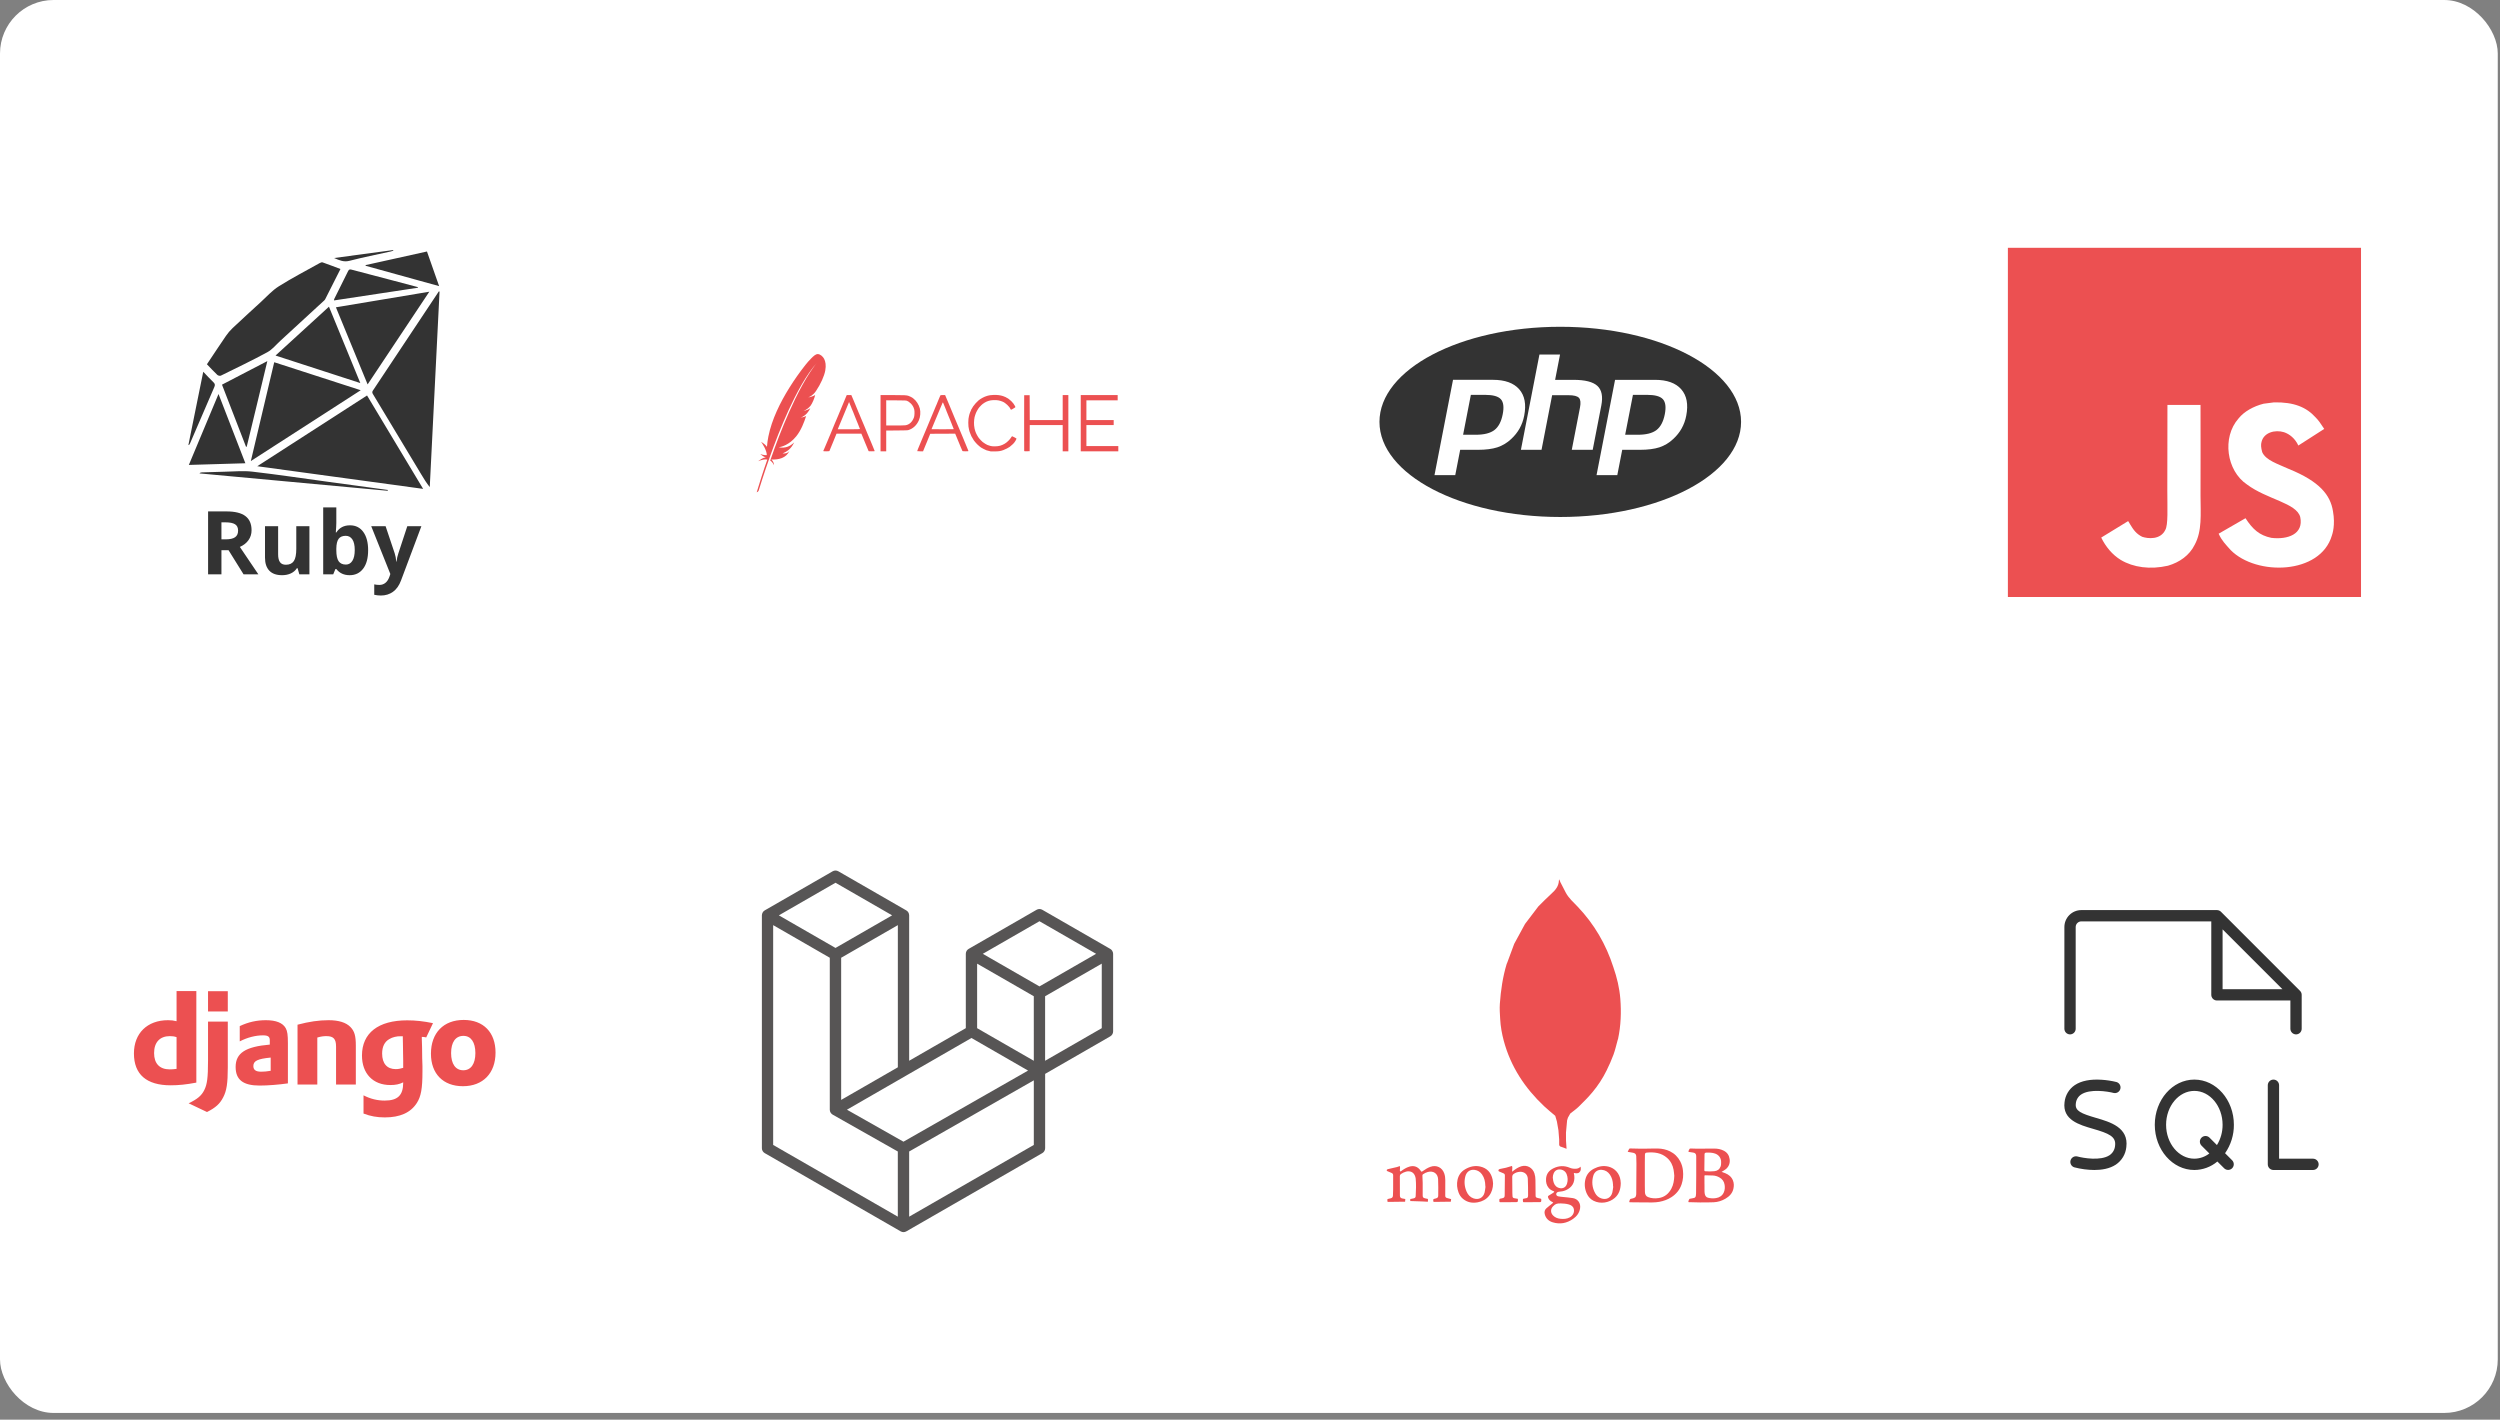 <svg width="280" height="159" viewBox="0 0 280 159" fill="none" xmlns="http://www.w3.org/2000/svg">
<rect x="0" y="0" width="280" height="159" fill="#808080" stroke="none"/>
<rect width="279.75" height="158.25" rx="6" fill="white"/>
<g clip-path="url(#clip0_653_454)">
<path d="M124.646 106.663C124.662 106.718 124.67 106.775 124.67 106.832V115.521C124.67 115.749 124.546 115.959 124.351 116.071L117.056 120.273V128.599C117.055 128.71 117.026 128.82 116.97 128.916C116.915 129.013 116.835 129.093 116.738 129.149L101.507 137.914C101.472 137.933 101.434 137.948 101.396 137.959C101.382 137.963 101.369 137.973 101.355 137.976C101.249 138.007 101.137 138.007 101.031 137.976C101.012 137.973 100.997 137.963 100.98 137.956C100.947 137.943 100.91 137.932 100.876 137.914L85.649 129.149C85.553 129.093 85.472 129.013 85.416 128.917C85.36 128.82 85.331 128.711 85.331 128.599V102.519C85.331 102.463 85.339 102.407 85.354 102.353C85.359 102.333 85.371 102.319 85.378 102.299C85.388 102.266 85.401 102.233 85.417 102.201C85.423 102.179 85.442 102.164 85.455 102.146L85.511 102.07C85.531 102.053 85.553 102.039 85.573 102.024C85.597 102.004 85.619 101.984 85.643 101.967L93.26 97.584C93.356 97.529 93.465 97.499 93.576 97.499C93.688 97.499 93.797 97.529 93.893 97.584L101.507 101.967H101.51C101.536 101.984 101.556 102.002 101.578 102.022L101.642 102.068C101.664 102.092 101.676 102.119 101.698 102.144C101.711 102.162 101.731 102.179 101.74 102.2C101.757 102.233 101.768 102.264 101.78 102.297C101.785 102.316 101.797 102.333 101.802 102.351C101.819 102.404 101.826 102.459 101.826 102.517V118.805L108.171 115.153V106.827C108.171 106.771 108.178 106.715 108.193 106.661C108.198 106.644 108.21 106.628 108.215 106.607C108.226 106.573 108.24 106.54 108.255 106.508C108.267 106.488 108.286 106.474 108.297 106.452C108.318 106.427 108.333 106.401 108.353 106.38C108.373 106.359 108.395 106.346 108.416 106.332C108.439 106.315 108.459 106.293 108.485 106.278H108.486L116.102 101.894C116.198 101.839 116.307 101.809 116.418 101.809C116.53 101.809 116.639 101.839 116.735 101.894L124.351 106.278C124.378 106.295 124.396 106.314 124.421 106.331C124.442 106.347 124.464 106.361 124.482 106.378C124.504 106.401 124.519 106.428 124.54 106.452C124.553 106.472 124.572 106.488 124.58 106.508C124.597 106.54 124.611 106.574 124.621 106.609C124.631 106.626 124.641 106.644 124.646 106.663ZM123.397 115.155V107.927L120.734 109.459L117.052 111.579V118.806L123.397 115.155ZM115.787 128.233V120.998L112.163 123.066L101.826 128.968V136.267L115.787 128.233ZM86.594 103.615V128.233L100.555 136.267V128.968L93.262 124.842L93.258 124.837H93.255C93.231 124.821 93.213 124.802 93.188 124.785C93.169 124.768 93.147 124.755 93.128 124.74L93.127 124.736C93.105 124.716 93.091 124.694 93.074 124.669C93.058 124.65 93.039 124.632 93.027 124.608H93.024C93.01 124.584 93.002 124.556 92.99 124.529C92.98 124.502 92.966 124.483 92.96 124.456C92.953 124.424 92.949 124.392 92.946 124.36C92.943 124.336 92.936 124.314 92.936 124.291V107.269L89.257 105.148L86.594 103.615ZM93.576 98.867L87.231 102.519L93.576 106.17L99.917 102.519L93.576 98.867ZM96.876 121.656L100.559 119.537V103.615L97.892 105.151L94.21 107.269V123.19L96.876 121.656ZM116.419 103.178L110.074 106.828L116.419 110.478L122.763 106.827L116.419 103.178ZM115.785 111.579L112.104 109.459L109.438 107.929V115.156L113.12 117.276L115.787 118.808L115.785 111.579ZM101.188 127.87L110.493 122.558L115.144 119.905L108.804 116.255L101.509 120.455L94.858 124.286L101.188 127.87Z" fill="#575555"/>
</g>
<g clip-path="url(#clip1_653_454)">
<path d="M110.96 50.556C110.798 50.521 110.637 50.48 110.479 50.432C110.354 50.384 109.927 50.165 109.877 50.124C109.813 50.071 109.747 50.02 109.679 49.971C109.558 49.881 109.299 49.621 109.209 49.5C109.178 49.459 109.147 49.418 109.115 49.378C109.103 49.362 109.08 49.336 109.067 49.319C109.039 49.284 108.798 48.877 108.798 48.864C108.798 48.859 108.773 48.8 108.742 48.731C108.712 48.663 108.668 48.554 108.646 48.49C108.627 48.434 108.607 48.379 108.585 48.325C108.56 48.267 108.492 47.948 108.468 47.773C108.442 47.588 108.442 47.081 108.469 46.915C108.538 46.478 108.594 46.291 108.754 45.95C108.778 45.897 108.798 45.842 108.798 45.826C108.798 45.811 108.809 45.799 108.822 45.799C108.834 45.799 108.845 45.785 108.845 45.768C108.845 45.752 108.91 45.639 108.99 45.518C109.12 45.322 109.414 44.996 109.609 44.834C109.81 44.667 110.208 44.449 110.445 44.376C110.515 44.355 110.599 44.328 110.631 44.317C110.751 44.276 110.98 44.246 111.277 44.232C111.661 44.215 112.063 44.265 112.347 44.365C112.559 44.44 112.753 44.53 112.766 44.559C112.77 44.568 112.784 44.577 112.797 44.577C112.846 44.577 113.113 44.779 113.273 44.937C113.459 45.121 113.58 45.282 113.676 45.472C113.736 45.591 113.737 45.597 113.695 45.626C113.672 45.642 113.649 45.658 113.627 45.675C113.599 45.694 113.57 45.712 113.541 45.728C113.507 45.747 113.431 45.794 113.371 45.831C113.25 45.906 113.203 45.9 113.168 45.806C113.068 45.544 112.611 45.114 112.3 44.989C111.957 44.852 111.749 44.811 111.396 44.812C111.023 44.812 110.783 44.858 110.484 44.986C110.382 45.03 110.164 45.16 110.119 45.204C110.101 45.221 110.08 45.235 110.071 45.235C110.046 45.235 109.785 45.493 109.67 45.631C109.545 45.78 109.329 46.165 109.278 46.328C109.261 46.383 109.242 46.438 109.221 46.492C109.121 46.719 109.062 47.27 109.098 47.638C109.123 47.889 109.175 48.152 109.221 48.255C109.232 48.281 109.249 48.328 109.257 48.361C109.295 48.503 109.516 48.916 109.633 49.06C109.748 49.203 109.959 49.426 110.056 49.504C110.165 49.594 110.522 49.818 110.557 49.818C110.565 49.818 110.6 49.832 110.633 49.849C110.667 49.867 110.788 49.907 110.904 49.938C111.08 49.985 111.164 49.993 111.43 49.991C111.876 49.987 112.16 49.91 112.535 49.691C112.781 49.547 113.12 49.215 113.24 49.001C113.285 48.921 113.333 48.855 113.346 48.854C113.396 48.853 113.851 49.101 113.851 49.129C113.851 49.162 113.714 49.423 113.687 49.442C113.669 49.46 113.654 49.482 113.643 49.505C113.587 49.611 113.33 49.863 113.087 50.048C112.959 50.146 112.618 50.319 112.382 50.406C112.069 50.522 111.878 50.553 111.442 50.559C111.209 50.563 110.992 50.562 110.96 50.556ZM92.205 50.522C92.205 50.509 92.215 50.48 92.228 50.457C92.24 50.435 92.273 50.364 92.299 50.299C92.326 50.235 92.358 50.161 92.369 50.135C92.38 50.109 92.454 49.934 92.534 49.747C92.613 49.559 92.687 49.385 92.698 49.359C92.71 49.333 92.747 49.243 92.781 49.159C92.814 49.075 92.851 48.985 92.863 48.959L92.934 48.795C92.961 48.73 92.999 48.644 93.017 48.603C93.036 48.563 93.051 48.523 93.051 48.514C93.051 48.501 93.096 48.392 93.169 48.231C93.18 48.205 93.217 48.115 93.251 48.031C93.284 47.947 93.321 47.857 93.333 47.831C93.345 47.806 93.382 47.716 93.415 47.632C93.449 47.548 93.486 47.458 93.497 47.432C93.509 47.406 93.541 47.332 93.568 47.267C93.636 47.111 93.702 46.954 93.768 46.797C93.827 46.655 93.886 46.517 93.897 46.492C93.909 46.466 93.962 46.339 94.014 46.21C94.067 46.081 94.12 45.953 94.132 45.928C94.144 45.902 94.19 45.791 94.235 45.681C94.488 45.065 94.547 44.926 94.603 44.799C94.614 44.774 94.651 44.684 94.685 44.6C94.719 44.516 94.767 44.402 94.792 44.347L94.838 44.247H95.349L95.401 44.371C95.466 44.524 95.538 44.691 95.566 44.753C95.646 44.932 95.683 45.022 95.683 45.035C95.683 45.048 95.728 45.154 95.814 45.344C95.833 45.384 95.848 45.425 95.848 45.433C95.848 45.446 95.884 45.534 95.965 45.716C96.045 45.896 96.083 45.986 96.083 45.998C96.083 46.006 96.105 46.062 96.132 46.123C96.158 46.183 96.196 46.27 96.215 46.315C96.235 46.361 96.26 46.419 96.272 46.445C96.283 46.471 96.32 46.56 96.353 46.644C96.387 46.728 96.424 46.818 96.435 46.844C96.447 46.87 96.521 47.045 96.6 47.232C96.679 47.419 96.754 47.594 96.765 47.62C96.777 47.646 96.803 47.709 96.824 47.761C97.04 48.292 97.126 48.5 97.153 48.56C97.17 48.599 97.228 48.736 97.281 48.865C97.342 49.015 97.405 49.164 97.469 49.312C97.497 49.377 97.529 49.451 97.54 49.477C97.552 49.502 97.589 49.592 97.622 49.676C97.656 49.76 97.693 49.85 97.705 49.876C97.819 50.128 97.963 50.484 97.963 50.512C97.963 50.54 97.906 50.546 97.624 50.546C97.293 50.546 97.284 50.545 97.269 50.493C97.254 50.446 97.2 50.313 97.141 50.182C97.112 50.115 97.085 50.049 97.058 49.982C97.009 49.859 96.958 49.738 96.905 49.618C96.877 49.551 96.85 49.485 96.823 49.418C96.79 49.334 96.753 49.244 96.741 49.218C96.67 49.06 96.624 48.948 96.624 48.936C96.624 48.928 96.604 48.877 96.58 48.823C96.554 48.765 96.529 48.707 96.504 48.648L96.471 48.572H93.692L93.644 48.683C93.618 48.745 93.568 48.869 93.532 48.959C93.497 49.05 93.449 49.168 93.424 49.223C93.407 49.259 93.392 49.297 93.38 49.335C93.38 49.348 93.334 49.459 93.263 49.618C93.251 49.644 93.214 49.733 93.18 49.817C93.147 49.901 93.11 49.991 93.098 50.017C93.086 50.043 93.038 50.159 92.991 50.276L92.894 50.517C92.879 50.554 92.205 50.559 92.205 50.522ZM96.318 48.053C96.318 48.031 96.284 47.946 96.188 47.734C96.173 47.705 96.162 47.675 96.154 47.643C96.154 47.634 96.138 47.594 96.119 47.553C96.062 47.419 96.008 47.285 95.955 47.15C95.905 47.024 95.854 46.898 95.802 46.774C95.757 46.665 95.714 46.555 95.672 46.445C95.631 46.334 95.588 46.225 95.543 46.116C95.524 46.073 95.506 46.03 95.487 45.986C95.46 45.922 95.432 45.858 95.403 45.794C95.383 45.752 95.367 45.709 95.354 45.664C95.348 45.637 95.338 45.611 95.324 45.587C95.292 45.518 95.263 45.447 95.237 45.375C95.211 45.304 95.182 45.233 95.15 45.164C95.135 45.136 95.125 45.107 95.12 45.076C95.119 45.026 95.077 45.043 95.06 45.099C95.046 45.141 95.031 45.182 95.013 45.222C94.97 45.324 94.927 45.426 94.885 45.528L94.72 45.928L94.276 46.997C94.07 47.495 93.884 47.942 93.863 47.99L93.826 48.078H95.072C95.93 48.078 96.318 48.07 96.318 48.053ZM98.621 47.397V44.247H99.931C101.3 44.248 101.548 44.261 101.767 44.342C101.922 44.4 102.162 44.519 102.206 44.56C102.223 44.576 102.272 44.614 102.315 44.647C102.618 44.872 102.908 45.322 103.018 45.74C103.125 46.144 103.082 46.695 102.912 47.078C102.668 47.629 102.259 48.01 101.741 48.167C101.637 48.199 101.431 48.206 100.437 48.213L99.256 48.222V50.547H98.621V47.397V47.397ZM101.41 47.63C101.844 47.569 102.195 47.239 102.371 46.727C102.431 46.55 102.445 46.063 102.395 45.868C102.327 45.602 102.203 45.381 102.019 45.199C101.927 45.108 101.821 45.019 101.782 44.999C101.753 44.986 101.726 44.97 101.7 44.952C101.663 44.929 101.623 44.909 101.583 44.893C101.484 44.851 101.403 44.847 100.366 44.84L99.256 44.833V47.655H100.241C100.819 47.655 101.303 47.645 101.41 47.63ZM102.727 50.528C102.721 50.519 102.757 50.416 102.806 50.299C102.856 50.183 102.988 49.866 103.099 49.594C103.211 49.323 103.316 49.069 103.334 49.03C103.351 48.991 103.409 48.854 103.463 48.724C103.557 48.498 103.607 48.378 103.651 48.278C103.663 48.252 103.715 48.125 103.769 47.996C103.822 47.866 103.88 47.729 103.897 47.69C103.914 47.651 103.982 47.488 104.049 47.326L104.238 46.868C104.318 46.675 104.585 46.043 104.615 45.974C104.626 45.949 104.663 45.859 104.697 45.775C104.73 45.691 104.767 45.601 104.779 45.575C104.79 45.549 104.822 45.475 104.85 45.411C104.877 45.346 104.915 45.26 104.934 45.219C104.952 45.178 104.967 45.138 104.967 45.13C104.967 45.116 105.003 45.029 105.084 44.846C105.131 44.742 105.198 44.58 105.251 44.447C105.272 44.388 105.298 44.331 105.327 44.276C105.342 44.256 105.427 44.247 105.601 44.247H105.855L105.885 44.324C105.947 44.477 106.217 45.118 106.284 45.27C106.295 45.295 106.348 45.422 106.401 45.551C106.454 45.681 106.507 45.808 106.519 45.834C106.53 45.859 106.62 46.076 106.718 46.315C106.816 46.554 106.906 46.771 106.917 46.797C106.929 46.823 106.993 46.976 107.061 47.138C107.222 47.527 107.386 47.915 107.552 48.301C107.564 48.327 107.601 48.417 107.635 48.501C107.692 48.644 107.739 48.755 107.788 48.865C107.799 48.892 107.836 48.981 107.87 49.065C107.904 49.149 107.946 49.251 107.965 49.292C107.984 49.333 107.999 49.373 107.999 49.382C107.999 49.391 108.031 49.467 108.069 49.551C108.108 49.634 108.14 49.709 108.14 49.715C108.14 49.722 108.155 49.761 108.174 49.802C108.193 49.843 108.235 49.945 108.268 50.029C108.302 50.113 108.34 50.203 108.351 50.229C108.433 50.41 108.469 50.5 108.469 50.521C108.469 50.559 107.824 50.554 107.793 50.517C107.78 50.5 107.677 50.26 107.564 49.982C107.456 49.715 107.347 49.449 107.235 49.183C107.202 49.099 107.165 49.009 107.153 48.983C107.104 48.872 107.057 48.76 107.013 48.648L106.982 48.571L105.584 48.578L104.186 48.584L104.047 48.924L103.885 49.32C103.873 49.349 103.863 49.379 103.863 49.385C103.863 49.395 103.811 49.516 103.745 49.664C103.733 49.69 103.696 49.78 103.662 49.864C103.632 49.939 103.602 50.013 103.57 50.087C103.553 50.126 103.504 50.246 103.461 50.352L103.383 50.546H103.06C102.882 50.546 102.732 50.538 102.727 50.528ZM106.824 48.066C106.824 48.054 106.743 47.853 106.673 47.69C106.656 47.651 106.618 47.551 106.587 47.467C106.562 47.395 106.534 47.325 106.502 47.256C106.488 47.231 106.478 47.205 106.471 47.178C106.471 47.161 106.43 47.061 106.354 46.891C106.325 46.825 106.298 46.758 106.271 46.691C106.241 46.617 106.21 46.542 106.179 46.468C106.162 46.429 106.129 46.345 106.105 46.28C106.083 46.22 106.059 46.161 106.031 46.104C106.018 46.079 106.007 46.053 106.001 46.025C106.001 46.014 105.986 45.972 105.967 45.931C105.925 45.833 105.885 45.734 105.847 45.634C105.784 45.47 105.717 45.307 105.646 45.146C105.606 45.051 105.579 45.059 105.539 45.177C105.523 45.224 105.505 45.271 105.485 45.317C105.473 45.342 105.441 45.416 105.414 45.481C105.386 45.546 105.354 45.62 105.343 45.646C105.324 45.688 105.068 46.299 104.753 47.056C104.688 47.211 104.626 47.359 104.614 47.385C104.603 47.411 104.55 47.538 104.497 47.667C104.445 47.796 104.386 47.937 104.367 47.979C104.348 48.021 104.332 48.061 104.332 48.067C104.332 48.073 104.893 48.078 105.578 48.078C106.263 48.078 106.824 48.073 106.824 48.066ZM114.709 50.517C114.702 50.501 114.7 49.086 114.703 47.373L114.709 44.259H115.32L115.326 45.651L115.332 47.044H119.022V44.247H119.656V50.546H119.022V47.608H115.332L115.326 49.071L115.32 50.534L115.02 50.541C114.793 50.546 114.717 50.54 114.709 50.517ZM121.043 47.397V44.247H125.179V44.835H121.677V47.044H124.733V47.608H121.677V49.959H125.25V50.546H121.043L121.043 47.397ZM84.75 55.139C84.838 55.117 84.953 55.01 84.974 54.942C85.482 53.288 86.037 51.65 86.639 50.027C87.302 48.25 88.097 46.321 88.975 44.583C89.509 43.528 90.068 42.539 90.654 41.704C90.959 41.268 91.265 40.874 91.588 40.532C91.284 40.869 91.001 41.272 90.71 41.72C90.153 42.577 89.589 43.596 89.07 44.663C88.145 46.565 87.333 48.611 86.769 50.151C86.593 50.629 86.424 51.109 86.261 51.591C86.403 51.643 86.586 51.893 86.692 52.099C86.687 51.979 86.658 51.861 86.607 51.752C86.556 51.643 86.484 51.545 86.394 51.464C87.231 51.499 88.036 51.307 88.411 50.514C88.168 50.805 87.93 50.791 87.643 50.791C87.866 50.688 88.118 50.573 88.368 50.353C88.618 50.132 88.783 49.883 88.952 49.545C88.506 49.974 88.008 50.231 87.215 50.099C87.527 50.048 88.399 49.835 89.184 48.861C89.725 48.188 90.062 47.301 90.288 46.593C90.14 46.677 89.887 46.746 89.682 46.773C90.295 46.534 90.599 46.049 90.758 45.719C90.532 45.865 90.356 45.957 90.009 46.012C90.315 45.895 90.584 45.695 90.785 45.436C90.975 45.184 91.233 44.586 91.298 44.238C91.162 44.352 90.758 44.479 90.522 44.507C90.715 44.421 91.056 44.29 91.395 43.786C91.921 43.006 92.315 42.122 92.429 41.507C92.538 40.922 92.455 40.491 92.304 40.193C92.182 39.952 91.88 39.657 91.588 39.657C91.361 39.657 91.14 39.852 90.845 40.15C90.619 40.377 90.407 40.617 90.21 40.869C89.559 41.693 88.954 42.553 88.398 43.444C87.395 45.053 86.439 46.977 86.059 48.883C85.98 49.268 85.927 49.657 85.9 50.048C85.787 49.875 85.579 49.685 85.238 49.482C85.364 49.647 85.882 50.422 85.882 50.972C85.77 50.994 85.449 50.972 85.155 50.848C85.34 51.021 85.539 51.163 85.772 51.224C85.488 51.252 85.211 51.429 84.912 51.658C85.288 51.509 85.638 51.41 85.94 51.471C85.558 52.528 84.949 54.451 84.75 55.139Z" fill="#EC5051"/>
</g>
<path d="M41.109 44.293C37.021 46.928 32.971 49.538 28.813 52.217L47.391 54.753L41.109 44.293ZM49.149 32.636L41.857 43.605C41.752 43.763 41.616 43.889 41.764 44.132C43.581 47.132 45.384 50.142 47.191 53.148C47.476 53.623 47.764 54.096 48.133 54.552L49.229 32.66L49.149 32.636ZM24.343 41.991C24.428 42.072 24.641 42.119 24.739 42.07C26.482 41.213 28.236 40.376 29.941 39.448C30.497 39.147 30.924 38.605 31.404 38.165C32.989 36.71 34.574 35.254 36.156 33.795C36.253 33.706 36.368 33.619 36.426 33.506C36.994 32.395 37.553 31.278 38.132 30.129C37.441 29.87 36.787 29.616 36.126 29.385C36.036 29.354 35.895 29.416 35.796 29.471C34.264 30.327 32.703 31.137 31.219 32.071C30.476 32.538 29.871 33.226 29.214 33.826C28.155 34.793 27.096 35.762 26.052 36.746C25.774 37.01 25.524 37.303 25.307 37.619C24.593 38.659 23.901 39.714 23.176 40.798C23.581 41.218 23.949 41.619 24.343 41.991ZM30.713 40.57C29.847 44.233 28.984 47.875 28.094 51.637L40.402 43.706L30.713 40.57ZM37.623 34.419L41.173 43.054C43.49 39.573 45.761 36.161 48.084 32.671L37.623 34.419ZM30.859 39.821L40.355 42.903C39.165 40.004 38.016 37.206 36.843 34.349L30.859 39.821ZM24.474 44.127L21.151 52.072L27.481 51.885L24.474 44.127ZM27.556 50.043L27.634 50.026C28.394 46.865 29.165 43.727 29.941 40.444L24.863 43.083C25.728 45.333 26.652 47.706 27.556 50.043ZM46.807 32.159C45.796 31.891 44.786 31.622 43.774 31.356C42.321 30.974 40.866 30.597 39.414 30.211C39.232 30.163 39.101 30.131 38.994 30.35C38.481 31.402 37.951 32.446 37.43 33.494C37.414 33.526 37.417 33.569 37.404 33.649L46.805 32.225L46.807 32.159ZM40.943 29.766L49.181 32.045L47.82 28.167L40.955 29.689L40.943 29.766ZM43.437 54.875L36.678 53.953C33.871 53.57 31.068 53.148 28.255 52.824C27.234 52.706 26.186 52.814 25.152 52.832C24.302 52.846 23.451 52.879 22.602 52.906C22.514 52.908 22.427 52.926 22.34 53.02C29.367 53.67 36.395 54.319 43.422 54.969L43.437 54.875ZM21.29 49.647C22.196 47.546 23.097 45.443 24.006 43.344C24.097 43.133 24.091 42.99 23.913 42.821C23.532 42.458 23.179 42.068 22.763 41.636L21.104 49.822L21.166 49.851C21.208 49.783 21.259 49.72 21.29 49.647ZM39.139 29.211C40.666 28.817 42.215 28.51 43.756 28.166C43.855 28.143 43.952 28.11 44.05 28.082L44.036 28.007L37.418 28.897C38.039 29.169 38.518 29.372 39.139 29.211ZM24.801 61.622V64.326H23.306V57.278H25.36C26.317 57.278 27.026 57.452 27.486 57.801C27.945 58.149 28.175 58.679 28.175 59.389C28.175 59.804 28.061 60.173 27.833 60.495C27.605 60.819 27.282 61.072 26.864 61.255L28.937 64.326H27.279L25.596 61.621L24.801 61.622ZM24.801 60.407H25.283C25.755 60.407 26.104 60.328 26.329 60.17C26.554 60.013 26.666 59.766 26.666 59.428C26.666 59.094 26.551 58.856 26.321 58.715C26.092 58.573 25.736 58.502 25.254 58.502H24.8L24.801 60.407ZM33.526 64.326L33.329 63.637H33.252C33.094 63.888 32.871 64.081 32.582 64.218C32.293 64.354 31.963 64.422 31.594 64.422C30.96 64.422 30.483 64.253 30.162 63.914C29.84 63.575 29.68 63.087 29.68 62.451V58.936H31.15V62.084C31.15 62.473 31.219 62.765 31.358 62.96C31.495 63.154 31.715 63.251 32.018 63.251C32.429 63.251 32.726 63.113 32.91 62.839C33.093 62.564 33.184 62.109 33.184 61.472V58.937H34.655V64.326L33.526 64.326ZM39.196 58.835C39.833 58.835 40.331 59.083 40.691 59.58C41.051 60.076 41.231 60.757 41.231 61.621C41.231 62.512 41.045 63.201 40.674 63.689C40.303 64.178 39.797 64.422 39.158 64.422C38.525 64.422 38.028 64.192 37.668 63.732H37.567L37.321 64.326H36.198V56.825H37.668V58.57C37.668 58.792 37.648 59.147 37.61 59.635H37.668C38.012 59.102 38.521 58.835 39.196 58.835ZM38.724 60.011C38.361 60.011 38.095 60.123 37.928 60.346C37.761 60.57 37.674 60.939 37.668 61.453V61.612C37.668 62.191 37.754 62.605 37.925 62.856C38.098 63.107 38.37 63.232 38.743 63.232C39.045 63.232 39.285 63.093 39.464 62.815C39.642 62.537 39.731 62.133 39.731 61.602C39.731 61.072 39.641 60.674 39.461 60.409C39.281 60.144 39.035 60.011 38.724 60.011ZM41.578 58.936H43.188L44.205 61.969C44.292 62.232 44.352 62.544 44.383 62.904H44.413C44.448 62.573 44.517 62.261 44.619 61.969L45.617 58.936H47.194L44.913 65.016C44.705 65.578 44.407 65.999 44.02 66.279C43.632 66.558 43.18 66.698 42.662 66.698C42.408 66.698 42.159 66.671 41.915 66.616V65.449C42.105 65.492 42.299 65.513 42.493 65.512C42.754 65.512 42.981 65.432 43.176 65.273C43.37 65.114 43.522 64.874 43.631 64.553L43.718 64.287L41.578 58.936Z" fill="#333333"/>
<g clip-path="url(#clip2_653_454)">
<path d="M166.329 44.224H164.736L163.867 48.693H165.281C166.22 48.693 166.918 48.516 167.377 48.163C167.836 47.809 168.145 47.22 168.305 46.393C168.461 45.6 168.39 45.039 168.096 44.714C167.801 44.388 167.214 44.224 166.329 44.224ZM174.75 36.599C163.567 36.599 154.5 41.367 154.5 47.25C154.5 53.133 163.567 57.903 174.75 57.903C185.933 57.903 195 53.133 195 47.25C195 41.367 185.933 36.599 174.75 36.599ZM169.249 49.172C168.808 49.594 168.278 49.911 167.701 50.102C167.134 50.284 166.41 50.379 165.533 50.379H163.54L162.988 53.215H160.663L162.738 42.54H167.21C168.555 42.54 169.536 42.893 170.153 43.6C170.771 44.305 170.956 45.291 170.71 46.557C170.616 47.057 170.442 47.54 170.195 47.986C169.954 48.416 169.639 48.813 169.249 49.172ZM176.039 50.379L176.956 45.655C177.062 45.119 177.021 44.751 176.841 44.557C176.66 44.361 176.274 44.263 175.681 44.263H173.839L172.651 50.38H170.342L172.418 39.704H174.725L174.173 42.542H176.228C177.523 42.542 178.414 42.768 178.905 43.219C179.396 43.669 179.543 44.4 179.348 45.411L178.383 50.379H176.039ZM188.859 46.557C188.766 47.058 188.593 47.541 188.344 47.986C188.103 48.416 187.788 48.813 187.398 49.172C186.957 49.593 186.429 49.91 185.85 50.102C185.283 50.284 184.559 50.379 183.68 50.379H181.689L181.137 53.217H178.812L180.887 42.542H185.358C186.703 42.542 187.683 42.895 188.301 43.602C188.918 44.305 189.106 45.291 188.859 46.557ZM184.48 44.224H182.889L182.018 48.693H183.432C184.372 48.693 185.071 48.516 185.528 48.163C185.987 47.809 186.296 47.22 186.458 46.393C186.613 45.6 186.541 45.039 186.247 44.714C185.953 44.388 185.363 44.224 184.48 44.224Z" fill="#333333"/>
</g>
<g clip-path="url(#clip3_653_454)">
<path d="M224.883 27.316V66.867H264.434V27.316H224.883ZM245.803 61.018C245.22 62.204 244.105 62.983 242.814 63.359C240.83 63.815 238.932 63.555 237.52 62.708C236.575 62.128 235.837 61.236 235.337 60.208L238.349 58.364C238.375 58.374 238.454 58.517 238.56 58.702C238.944 59.346 239.275 59.801 239.926 60.121C240.566 60.34 241.971 60.479 242.513 59.353C242.844 58.781 242.739 56.94 242.739 54.903C242.739 51.703 242.753 48.516 242.753 45.352H246.458C246.458 48.832 246.477 52.128 246.458 55.525C246.466 57.607 246.647 59.463 245.803 61.018ZM261.172 59.971C259.885 64.376 252.705 64.519 249.836 61.609C249.229 60.924 248.849 60.566 248.488 59.775C250.012 58.898 250.012 58.898 251.496 58.04C252.302 59.279 253.047 59.96 254.388 60.239C256.206 60.461 258.036 59.836 257.626 57.904C257.204 56.326 253.902 55.943 251.654 54.256C249.373 52.723 248.838 49 250.713 46.872C251.338 46.085 252.404 45.498 253.522 45.216L254.689 45.065C256.929 45.02 258.329 45.611 259.357 46.759C259.644 47.049 259.877 47.362 260.314 48.039C259.12 48.8 259.124 48.792 257.414 49.899C257.049 49.113 256.443 48.619 255.803 48.405C254.809 48.103 253.555 48.431 253.295 49.481C253.205 49.805 253.224 50.106 253.367 50.641C253.77 51.559 255.121 51.959 256.334 52.516C259.824 53.932 261.003 55.449 261.293 57.256C261.572 58.812 261.225 59.821 261.172 59.971Z" fill="#EC5051"/>
</g>
<path fill-rule="evenodd" clip-rule="evenodd" d="M180.699 108.331C179.875 105.765 178.554 103.495 176.691 101.541C176.221 101.047 175.697 100.594 175.369 99.979C175.161 99.59 174.964 99.195 174.761 98.803L174.633 98.481L174.597 98.608C174.58 99.247 174.218 99.68 173.768 100.085C173.26 100.54 172.788 101.034 172.301 101.511L170.803 103.482L169.591 105.71L168.781 107.898L168.756 107.932C168.31 109.397 168.091 110.903 167.983 112.424C167.942 112.995 167.989 113.575 168.021 114.15C168.067 114.971 168.209 115.778 168.423 116.573C169.201 119.461 170.778 121.856 172.936 123.891C173.337 124.269 173.77 124.613 174.188 124.972L174.373 125.608L174.545 126.593L174.627 127.623C174.626 127.832 174.618 128.041 174.63 128.25C174.634 128.303 174.703 128.352 174.742 128.404L175.092 128.526L175.455 128.668L175.393 127.753L175.39 126.852L175.516 125.479L175.607 125.181L175.868 124.718C176.19 124.46 176.535 124.224 176.828 123.936C177.359 123.415 177.889 122.886 178.364 122.315C178.982 121.575 179.509 120.764 179.936 119.899C180.22 119.319 180.489 118.728 180.71 118.122C180.906 117.588 181.027 117.026 181.181 116.476L181.222 116.358C181.54 114.874 181.593 113.376 181.476 111.868C181.382 110.653 181.097 109.48 180.699 108.331ZM174.403 124.238C174.452 123.994 174.512 123.751 174.556 123.506C174.512 123.751 174.452 123.994 174.403 124.238ZM188.189 130.078C187.928 129.578 187.544 129.197 187.037 128.948C186.613 128.739 186.156 128.647 185.687 128.634C185.335 128.624 184.982 128.642 184.629 128.646C184.316 128.65 184.003 128.655 183.69 128.652C183.322 128.649 182.954 128.637 182.586 128.627C182.525 128.625 182.482 128.637 182.453 128.699C182.409 128.796 182.356 128.889 182.301 128.995L182.362 129.014C182.545 129.047 182.728 129.074 182.91 129.11C183.144 129.157 183.249 129.291 183.259 129.488C183.275 129.768 183.282 130.049 183.281 130.33C183.276 131.442 183.268 132.554 183.26 133.665C183.259 133.739 183.258 133.815 183.238 133.884C183.215 133.964 183.19 134.067 183.13 134.107C183.023 134.175 182.903 134.221 182.778 134.241C182.6 134.27 182.57 134.278 182.515 134.453L182.491 134.54C182.464 134.635 182.479 134.654 182.578 134.655C183.148 134.661 183.718 134.674 184.288 134.672C184.808 134.67 185.327 134.701 185.845 134.604C186.335 134.512 186.792 134.35 187.209 134.077C187.75 133.722 188.139 133.248 188.344 132.63C188.51 132.13 188.547 131.621 188.491 131.098C188.456 130.742 188.353 130.396 188.189 130.078ZM187.19 133.135C186.885 133.703 186.43 134.082 185.78 134.182C185.373 134.244 184.965 134.226 184.577 134.072C184.331 133.975 184.239 133.762 184.232 133.511C184.225 133.265 184.221 133.02 184.221 132.774C184.22 131.908 184.22 131.043 184.221 130.179C184.222 129.906 184.227 129.633 184.231 129.36C184.234 129.169 184.274 129.104 184.461 129.089C185.283 129.02 186.067 129.109 186.717 129.687C187.12 130.044 187.349 130.5 187.444 131.024C187.484 131.242 187.496 131.466 187.52 131.687C187.501 132.193 187.432 132.685 187.19 133.135ZM194.084 132.198C193.922 131.804 193.615 131.557 193.23 131.399C193.098 131.345 192.962 131.3 192.82 131.247L192.87 131.216C193.023 131.117 193.194 131.038 193.327 130.917C193.648 130.622 193.782 130.252 193.719 129.812C193.659 129.393 193.451 129.086 193.078 128.886C192.739 128.706 192.374 128.64 191.996 128.641C191.342 128.641 190.688 128.651 190.035 128.652C189.809 128.653 189.584 128.636 189.359 128.633C189.315 128.632 189.25 128.643 189.232 128.672C189.18 128.751 189.146 128.842 189.109 128.93C189.088 128.982 189.109 129.01 189.167 129.017C189.325 129.039 189.482 129.066 189.639 129.089C189.857 129.122 189.962 129.235 189.975 129.454L189.978 129.584C189.979 130.266 189.981 130.948 189.978 131.63C189.974 132.311 189.967 132.992 189.959 133.673C189.958 133.758 189.946 133.845 189.934 133.93C189.915 134.058 189.846 134.147 189.715 134.175L189.342 134.248C189.298 134.257 189.235 134.256 189.217 134.283C189.148 134.385 189.093 134.497 189.101 134.631L189.139 134.642L190.39 134.673L190.641 134.672C191.074 134.667 191.507 134.675 191.939 134.653C192.407 134.63 192.847 134.491 193.253 134.252C193.686 133.997 194.018 133.661 194.137 133.156C194.213 132.834 194.213 132.51 194.084 132.198ZM190.907 129.293C190.909 129.156 190.969 129.097 191.105 129.093C191.44 129.084 191.773 129.086 192.096 129.202C192.515 129.351 192.772 129.712 192.767 130.152C192.765 130.322 192.767 130.489 192.705 130.652C192.582 130.972 192.346 131.141 192.011 131.174C191.837 131.192 191.66 131.194 191.505 131.202L190.985 131.179C190.916 131.177 190.886 131.146 190.886 131.075L190.907 129.293ZM193.06 133.563C192.893 133.927 192.588 134.119 192.206 134.185C191.901 134.237 191.589 134.224 191.291 134.145C191.067 134.088 190.976 133.908 190.932 133.709C190.902 133.576 190.907 133.417 190.904 133.279C190.9 133.065 190.903 132.621 190.903 132.621H190.899C190.899 132.305 190.9 132.031 190.898 131.727C190.897 131.662 190.909 131.629 190.989 131.632C191.273 131.64 191.558 131.645 191.842 131.656C192.096 131.666 192.334 131.741 192.558 131.862C192.898 132.045 193.103 132.326 193.159 132.712C193.202 133.005 193.184 133.293 193.06 133.563ZM161.867 133.904L161.873 132.184C161.874 131.925 161.841 131.671 161.756 131.426C161.522 130.749 160.877 130.442 160.206 130.684C159.9 130.795 159.627 130.962 159.365 131.152C159.213 131.263 159.213 131.263 159.103 131.105C158.791 130.658 158.346 130.505 157.828 130.67C157.493 130.776 157.2 130.958 156.922 131.17C156.896 131.189 156.844 131.211 156.829 131.199C156.803 131.18 156.785 131.134 156.785 131.1L156.804 130.794C156.806 130.73 156.794 130.665 156.787 130.598C156.662 130.641 156.562 130.685 156.457 130.71C156.134 130.789 155.808 130.862 155.482 130.936C155.403 130.954 155.32 130.978 155.313 131.068C155.305 131.157 155.39 131.172 155.457 131.199C155.597 131.255 155.736 131.315 155.874 131.376C155.99 131.427 156.033 131.52 156.033 131.644C156.03 132.177 156.034 132.71 156.031 133.243C156.029 133.46 156.019 133.676 156.01 133.893C156.001 134.085 155.935 134.165 155.749 134.214C155.65 134.24 155.55 134.257 155.451 134.281C155.429 134.286 155.392 134.3 155.391 134.31C155.387 134.404 155.382 134.5 155.398 134.592C155.401 134.608 155.5 134.608 155.556 134.615L155.593 134.612C155.976 134.607 156.36 134.601 156.743 134.597C156.947 134.594 157.15 134.596 157.371 134.596L157.394 134.289C157.268 134.266 157.155 134.249 157.044 134.225C156.87 134.187 156.796 134.095 156.791 133.919L156.788 133.668C156.786 133.017 156.784 132.367 156.784 131.716C156.784 131.621 156.823 131.547 156.906 131.49C157.082 131.371 157.269 131.276 157.475 131.223C157.909 131.112 158.285 131.267 158.452 131.636C158.505 131.752 158.547 131.881 158.558 132.008C158.62 132.66 158.593 133.313 158.556 133.966C158.548 134.107 158.482 134.177 158.343 134.212L158.017 134.281C157.99 134.288 157.952 134.27 157.95 134.292C157.943 134.382 157.947 134.52 157.947 134.52H158.025L159.019 134.553C159.291 134.552 159.564 134.585 159.836 134.592C159.885 134.593 159.928 134.6 159.931 134.544C159.934 134.456 159.933 134.369 159.928 134.282L159.876 134.272L159.596 134.209C159.407 134.165 159.342 134.093 159.341 133.902C159.339 133.431 159.345 132.96 159.341 132.489C159.339 132.22 159.329 131.951 159.311 131.682C159.306 131.61 159.317 131.564 159.374 131.523C159.539 131.403 159.725 131.313 159.922 131.259C160.534 131.098 161.036 131.434 161.067 132.065C161.098 132.674 161.085 133.285 161.081 133.895C161.079 134.107 161.009 134.171 160.8 134.228L160.727 134.247C160.513 134.298 160.515 134.298 160.528 134.525C160.532 134.597 160.552 134.615 160.628 134.613C161.064 134.603 161.5 134.601 161.936 134.597C162.115 134.595 162.293 134.597 162.488 134.597L162.527 134.301C162.357 134.256 162.199 134.222 162.048 134.172C161.913 134.127 161.866 134.046 161.867 133.904ZM176.892 131.297C177.072 131.13 177.073 130.91 177.023 130.665C176.881 130.814 176.721 130.883 176.539 130.896C176.295 130.913 176.056 130.892 175.829 130.795C175.214 130.531 174.609 130.55 174.006 130.839C173.499 131.082 173.187 131.461 173.156 132.035C173.136 132.403 173.205 132.751 173.45 133.044C173.597 133.219 173.786 133.333 173.999 133.411C174.091 133.445 174.098 133.489 174.021 133.547C173.964 133.59 173.905 133.63 173.845 133.668C173.716 133.748 173.587 133.828 173.457 133.906C173.381 133.952 173.355 134.011 173.38 134.101C173.453 134.367 173.641 134.52 173.876 134.631L173.962 134.691L173.887 134.766C173.656 134.953 173.417 135.13 173.196 135.328C173.01 135.495 172.951 135.718 173.007 135.965C173.12 136.457 173.446 136.761 173.909 136.901C174.718 137.146 175.477 137.005 176.17 136.526C176.581 136.242 176.875 135.871 176.965 135.362C177.065 134.79 176.747 134.293 176.178 134.19C175.801 134.122 175.416 134.102 175.035 134.059C174.857 134.039 174.677 134.026 174.504 133.986C174.357 133.951 174.284 133.831 174.297 133.714C174.311 133.599 174.433 133.491 174.573 133.48C174.856 133.458 175.132 133.414 175.392 133.295C176.081 132.98 176.401 132.428 176.321 131.685C176.311 131.585 176.288 131.486 176.267 131.37C176.488 131.407 176.714 131.463 176.892 131.297ZM174.801 134.782C175.082 134.791 175.401 134.808 175.709 134.898C175.98 134.977 176.203 135.116 176.269 135.419C176.348 135.784 176.172 136.148 175.818 136.344C175.487 136.527 175.127 136.542 174.761 136.504C174.449 136.472 174.167 136.364 173.942 136.133C173.645 135.829 173.644 135.408 173.941 135.105C174.206 134.834 174.348 134.778 174.801 134.782ZM175.503 132.58C175.339 133.102 174.864 133.174 174.492 133.007C174.174 132.865 174.036 132.585 173.964 132.266C173.936 132.143 173.929 132.016 173.912 131.89C173.919 131.71 173.949 131.537 174.026 131.375C174.264 130.876 174.848 130.906 175.171 131.132C175.309 131.229 175.406 131.36 175.466 131.516C175.601 131.856 175.614 132.232 175.503 132.58ZM172.538 134.245C172.425 134.228 172.313 134.203 172.204 134.17C172.011 134.111 171.988 134.075 171.986 133.872C171.98 133.305 171.976 132.738 171.97 132.171C171.967 131.916 171.936 131.665 171.858 131.421C171.652 130.779 171.022 130.434 170.392 130.623C170.043 130.729 169.743 130.924 169.463 131.154L169.362 131.233L169.362 131.128C169.369 131.007 169.382 130.887 169.381 130.766C169.38 130.703 169.356 130.64 169.344 130.585C169.106 130.656 168.892 130.729 168.674 130.784C168.456 130.839 168.233 130.876 168.011 130.921C167.902 130.943 167.821 131.01 167.823 131.085C167.826 131.192 167.914 131.212 167.991 131.244C168.131 131.302 168.271 131.36 168.409 131.421C168.508 131.465 168.548 131.547 168.547 131.653C168.54 132.389 168.535 133.127 168.525 133.864C168.522 134.097 168.463 134.158 168.234 134.209L168.134 134.229C167.922 134.266 167.916 134.274 167.93 134.498L167.931 134.535C167.929 134.621 167.967 134.649 168.055 134.648C168.618 134.641 169.182 134.638 169.745 134.64C169.986 134.641 170.012 134.622 170.007 134.374L169.996 134.268C169.858 134.244 169.726 134.228 169.597 134.199C169.462 134.169 169.413 134.114 169.401 133.977C169.389 133.851 169.385 133.723 169.384 133.597C169.378 133.017 169.373 132.438 169.37 131.859C169.369 131.713 169.396 131.578 169.53 131.484C169.728 131.343 169.96 131.259 170.203 131.243C170.705 131.208 171.087 131.506 171.114 132.007C171.148 132.625 171.138 133.245 171.145 133.864C171.146 133.91 171.138 133.957 171.132 134.003C171.12 134.093 171.075 134.161 170.983 134.185C170.894 134.208 170.803 134.229 170.712 134.243C170.575 134.263 170.572 134.262 170.562 134.4L170.566 134.493C170.582 134.653 170.582 134.648 170.744 134.646C171.289 134.642 171.833 134.639 172.378 134.64C172.606 134.64 172.622 134.63 172.624 134.395L172.623 134.339C172.627 134.279 172.6 134.255 172.538 134.245ZM180.148 130.662C179.577 130.523 179.035 130.626 178.521 130.892C178.021 131.151 177.687 131.551 177.56 132.102C177.431 132.66 177.493 133.204 177.739 133.722C177.899 134.059 178.146 134.319 178.482 134.488C179.269 134.884 180.231 134.704 180.848 134.174C181.335 133.756 181.514 133.2 181.525 132.511C181.518 132.442 181.511 132.309 181.493 132.177C181.389 131.428 180.87 130.839 180.148 130.662ZM180.581 133.559C180.429 134.156 179.913 134.421 179.331 134.216C179.034 134.111 178.812 133.912 178.662 133.642C178.319 133.022 178.253 132.362 178.448 131.686C178.579 131.235 178.949 130.989 179.39 131.02C179.785 131.047 180.088 131.236 180.31 131.557C180.545 131.896 180.635 132.281 180.659 132.685C180.663 132.75 180.66 132.815 180.66 132.88L180.688 132.883C180.653 133.109 180.636 133.339 180.581 133.559ZM165.784 130.652C165.183 130.515 164.621 130.651 164.099 130.956C163.648 131.22 163.357 131.614 163.245 132.129C163.14 132.611 163.183 133.084 163.354 133.545C163.457 133.826 163.615 134.073 163.845 134.265C164.331 134.671 164.899 134.773 165.503 134.66C166.014 134.564 166.463 134.337 166.79 133.912C167.095 133.515 167.212 133.059 167.224 132.564C167.206 132.407 167.201 132.248 167.168 132.095C167.003 131.332 166.557 130.829 165.784 130.652ZM166.274 133.557C166.128 134.151 165.604 134.422 165.026 134.217C164.654 134.085 164.413 133.814 164.26 133.465C164.015 132.905 163.965 132.323 164.123 131.733C164.245 131.281 164.611 130.948 165.171 131.028C165.515 131.077 165.784 131.253 165.984 131.532C166.254 131.909 166.343 132.34 166.355 132.794V132.886L166.378 132.89C166.345 133.113 166.328 133.339 166.274 133.557Z" fill="#EC5051"/>
<path d="M231.844 115.852C232.012 115.852 232.173 115.785 232.291 115.666C232.41 115.548 232.477 115.387 232.477 115.219V103.828C232.477 103.66 232.543 103.499 232.662 103.381C232.781 103.262 232.942 103.195 233.109 103.195H247.664V111.422C247.664 111.59 247.731 111.751 247.849 111.869C247.968 111.988 248.129 112.055 248.297 112.055H256.523V115.219C256.523 115.387 256.59 115.548 256.709 115.666C256.827 115.785 256.988 115.852 257.156 115.852C257.324 115.852 257.485 115.785 257.604 115.666C257.722 115.548 257.789 115.387 257.789 115.219V111.422C257.789 111.339 257.773 111.256 257.741 111.18C257.709 111.103 257.663 111.033 257.604 110.974L248.745 102.115C248.686 102.056 248.616 102.009 248.539 101.978C248.462 101.946 248.38 101.93 248.297 101.93H233.109C232.606 101.93 232.123 102.13 231.767 102.486C231.411 102.842 231.211 103.325 231.211 103.828V115.219C231.211 115.387 231.278 115.548 231.396 115.666C231.515 115.785 231.676 115.852 231.844 115.852ZM248.93 104.089L255.63 110.789H248.93V104.089ZM259.688 130.406C259.688 130.574 259.621 130.735 259.502 130.854C259.383 130.972 259.223 131.039 259.055 131.039H254.625C254.457 131.039 254.296 130.972 254.178 130.854C254.059 130.735 253.992 130.574 253.992 130.406V121.547C253.992 121.379 254.059 121.218 254.178 121.099C254.296 120.981 254.457 120.914 254.625 120.914C254.793 120.914 254.954 120.981 255.072 121.099C255.191 121.218 255.258 121.379 255.258 121.547V129.773H259.055C259.223 129.773 259.383 129.84 259.502 129.959C259.621 130.077 259.688 130.238 259.688 130.406ZM238.148 128.476C238.109 128.87 237.983 129.25 237.78 129.589C237.576 129.928 237.301 130.219 236.973 130.439C236.273 130.9 235.384 131.039 234.565 131.039C233.807 131.033 233.052 130.932 232.318 130.74C232.162 130.69 232.032 130.582 231.954 130.438C231.876 130.294 231.857 130.125 231.901 129.967C231.946 129.809 232.049 129.675 232.19 129.592C232.331 129.509 232.499 129.484 232.658 129.522C233.326 129.707 235.278 130.042 236.27 129.383C236.447 129.263 236.595 129.105 236.702 128.92C236.809 128.735 236.873 128.528 236.889 128.315C237.02 127.294 236.196 126.94 234.415 126.426C232.883 125.983 230.978 125.432 231.228 123.456C231.267 123.072 231.389 122.702 231.586 122.37C231.784 122.038 232.051 121.754 232.371 121.537C233.092 121.052 234.111 120.848 235.392 120.933C235.951 120.97 236.505 121.055 237.049 121.188C237.205 121.235 237.338 121.341 237.418 121.483C237.499 121.626 237.521 121.794 237.48 121.952C237.439 122.111 237.338 122.247 237.199 122.333C237.059 122.419 236.892 122.447 236.732 122.412C236.052 122.233 234.073 121.919 233.084 122.588C232.914 122.703 232.771 122.855 232.669 123.033C232.566 123.211 232.505 123.41 232.491 123.615C232.386 124.433 233.106 124.722 234.772 125.209C236.316 125.66 238.433 126.268 238.148 128.476ZM245.766 120.914C243.323 120.914 241.336 123.184 241.336 125.977C241.336 128.769 243.323 131.039 245.766 131.039C246.71 131.034 247.623 130.698 248.346 130.09L249.115 130.857C249.235 130.971 249.394 131.033 249.559 131.031C249.724 131.028 249.882 130.962 249.998 130.845C250.115 130.728 250.181 130.571 250.183 130.406C250.185 130.24 250.122 130.081 250.009 129.962L249.208 129.161C249.858 128.227 250.203 127.115 250.195 125.977C250.195 123.184 248.208 120.914 245.766 120.914ZM245.766 129.773C244.025 129.773 242.602 128.07 242.602 125.977C242.602 123.884 244.025 122.18 245.766 122.18C247.506 122.18 248.93 123.884 248.93 125.977C248.935 126.778 248.716 127.565 248.297 128.248L247.476 127.427C247.418 127.366 247.348 127.317 247.27 127.283C247.193 127.25 247.109 127.232 247.025 127.231C246.94 127.23 246.857 127.246 246.778 127.278C246.7 127.309 246.629 127.357 246.57 127.416C246.51 127.476 246.463 127.547 246.431 127.626C246.399 127.704 246.384 127.788 246.385 127.872C246.386 127.957 246.404 128.04 246.438 128.117C246.472 128.195 246.521 128.265 246.582 128.323L247.447 129.188C246.967 129.563 246.375 129.769 245.766 129.773Z" fill="#333333"/>
<g clip-path="url(#clip4_653_454)">
<path d="M45.604 114.277C46.553 114.277 47.431 114.377 48.495 114.593L47.736 116.191C47.147 116.075 47.689 116.175 47.243 116.132V116.362L47.272 117.297L47.286 118.505C47.301 118.807 47.301 119.109 47.315 119.411V120.015C47.315 121.914 47.157 122.805 46.682 123.539C45.992 124.618 44.798 125.15 43.101 125.15C42.238 125.15 41.491 125.02 40.714 124.718V122.676H40.714C41.491 123.079 42.267 123.265 43.087 123.265C44.539 123.265 45.158 122.676 45.158 121.266V121.223C44.727 121.439 44.295 121.525 43.72 121.525C41.778 121.525 40.541 120.245 40.541 118.217C40.541 115.7 42.368 114.277 45.604 114.277M25.513 114.42V119.555C25.513 121.324 25.384 122.172 24.996 122.906C24.636 123.611 24.161 124.056 23.183 124.546L21.127 123.568C22.105 123.107 22.579 122.705 22.881 122.086C23.198 121.453 23.299 120.72 23.299 118.793V114.42L25.513 114.42ZM51.933 114.233C54.148 114.233 55.5 115.629 55.5 117.887C55.5 120.202 54.091 121.655 51.847 121.655C49.632 121.655 48.266 120.26 48.266 118.016C48.266 115.686 49.675 114.233 51.933 114.233ZM29.785 114.262C30.922 114.262 31.669 114.564 32 115.154C32.187 115.485 32.245 115.916 32.245 116.837V121.338C31.252 121.482 30.001 121.583 29.081 121.583C27.225 121.583 26.391 120.935 26.391 119.497C26.391 117.944 27.498 117.225 30.217 116.995V116.506C30.217 116.103 30.015 115.959 29.454 115.959C28.635 115.959 27.714 116.189 26.851 116.635V114.924C27.829 114.464 28.764 114.262 29.785 114.262ZM21.99 111V121.252C20.854 121.468 20.019 121.554 19.113 121.554C16.409 121.554 15 120.332 15 117.987C15 115.729 16.496 114.262 18.811 114.262C19.171 114.262 19.444 114.291 19.775 114.377V111H21.99ZM36.804 114.262C37.94 114.262 38.76 114.521 39.249 115.025C39.709 115.499 39.853 116.017 39.853 117.124V121.468H37.638V117.211C37.638 116.362 37.35 116.046 36.559 116.046C36.257 116.046 35.984 116.074 35.538 116.204V121.468H33.323V114.766C34.632 114.42 35.711 114.262 36.804 114.262ZM30.317 118.447C28.85 118.591 28.376 118.821 28.376 119.397C28.376 119.828 28.649 120.03 29.253 120.03C29.584 120.03 29.886 120.001 30.317 119.929V118.447ZM51.904 116.017C51.027 116.017 50.523 116.722 50.523 117.944C50.524 119.167 51.027 119.871 51.89 119.871C52.739 119.871 53.242 119.167 53.242 117.944C53.242 116.736 52.753 116.017 51.904 116.017ZM19.027 116.046C17.905 116.046 17.258 116.736 17.258 117.944C17.258 119.123 17.877 119.771 19.013 119.771C19.257 119.771 19.459 119.756 19.775 119.713V116.161C19.516 116.074 19.3 116.046 19.027 116.046ZM43.605 116.376C43.073 116.678 42.799 117.225 42.799 118.002C42.799 119.109 43.346 119.742 44.324 119.742C44.626 119.742 44.871 119.684 45.158 119.598V118.836C45.158 118.577 45.144 118.289 45.144 117.987L45.13 116.966L45.115 116.233V116.06H44.885C44.453 116.046 43.95 116.161 43.605 116.376M25.513 111.012V113.284H23.299V111.012L25.513 111.012Z" fill="#EC5051"/>
</g>
<defs>
<clipPath id="clip0_653_454">
<rect width="40.5" height="40.5" fill="white" transform="translate(84.75 97.5)"/>
</clipPath>
<clipPath id="clip1_653_454">
<rect width="40.5" height="40.5" fill="white" transform="translate(84.75 27)"/>
</clipPath>
<clipPath id="clip2_653_454">
<rect width="40.5" height="40.5" fill="white" transform="translate(154.5 27)"/>
</clipPath>
<clipPath id="clip3_653_454">
<rect width="40.5" height="40.5" fill="white" transform="translate(224.25 27.75)"/>
</clipPath>
<clipPath id="clip4_653_454">
<rect width="40.5" height="14.159" fill="white" transform="translate(15 111)"/>
</clipPath>
</defs>
</svg>
